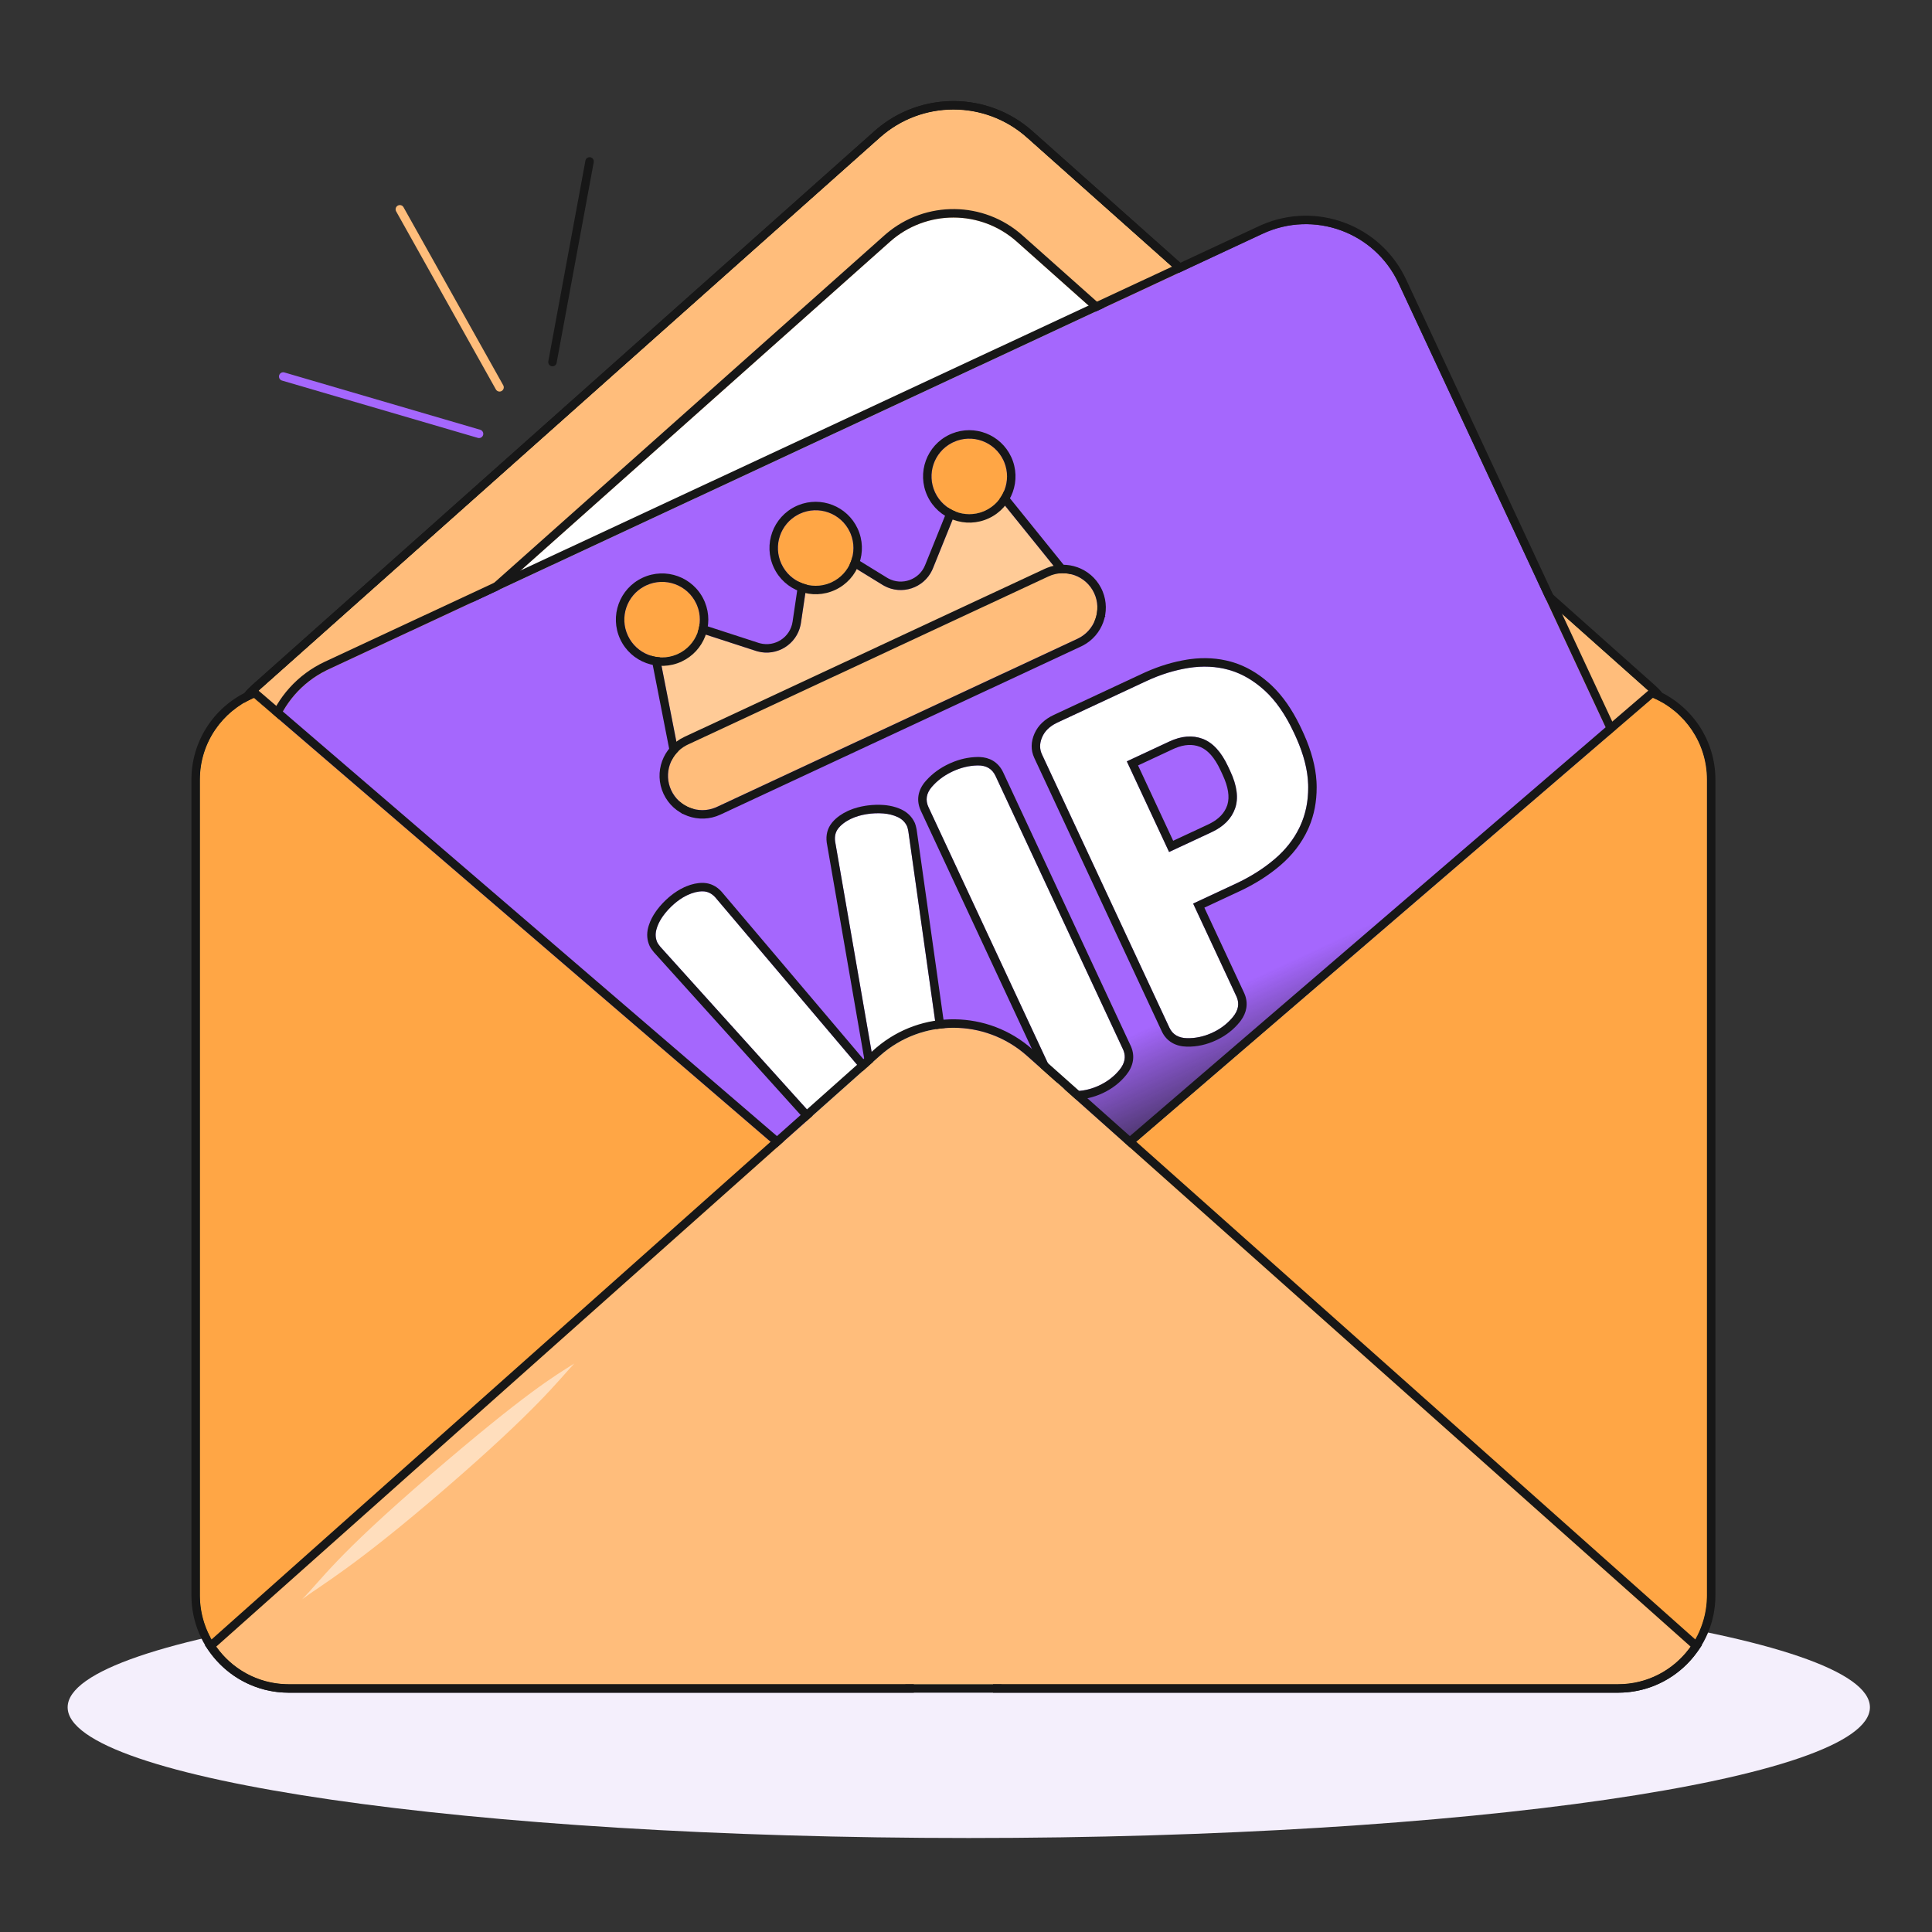 <svg width="457" height="457" viewBox="0 0 457 457" fill="none" xmlns="http://www.w3.org/2000/svg">
<rect x="0" y="0" width="457" height="457" fill="#333333" stroke="none"/>
<path d="M442.318 403.849C442.318 420.925 346.883 434.768 229.159 434.768C111.435 434.768 16 420.925 16 403.849C16 386.773 111.435 372.93 229.159 372.93C346.883 372.93 442.318 386.773 442.318 403.849Z" fill="#F4EFFC"/>
<path d="M387.563 161.307L242.899 32.521C232.994 23.703 218.055 23.703 208.151 32.521L63.487 161.307C60.933 163.581 58.215 165.655 55.504 167.738C50.505 171.58 47.283 177.619 47.283 184.41V377.376C47.283 388.982 56.691 398.39 68.297 398.39H382.752C394.358 398.39 403.767 388.982 403.767 377.376V184.41C403.767 177.619 400.545 171.58 395.546 167.738C392.835 165.655 390.117 163.581 387.563 161.307Z" fill="url(#paint0_linear_1_12706)"/>
<path d="M390.974 165.065L260.642 277.058H190.408L60.076 165.065C58.264 165.837 60.934 163.581 63.488 161.304L208.152 32.521C218.053 23.704 232.996 23.704 242.898 32.521L387.562 161.304C390.116 163.581 392.786 165.837 390.974 165.065Z" fill="#FFBD7B"/>
<path d="M207.326 30.59C217.983 21.538 233.735 21.683 244.228 31.027L388.892 159.811L388.893 159.812L390.76 161.47C391.36 162.006 391.907 162.506 392.311 162.906C392.519 163.111 392.725 163.325 392.896 163.529C392.981 163.631 393.082 163.757 393.175 163.899C393.248 164.012 393.411 164.274 393.502 164.627C393.588 164.965 393.722 165.951 392.874 166.699C392.389 167.127 391.852 167.209 391.537 167.218L261.383 279.058H189.667L59.512 167.218C59.197 167.209 58.661 167.127 58.176 166.699C57.328 165.951 57.462 164.965 57.549 164.627C57.639 164.274 57.802 164.012 57.876 163.899C57.969 163.757 58.069 163.631 58.154 163.529C58.325 163.326 58.531 163.111 58.738 162.906C59.547 162.106 60.926 160.909 62.157 159.812L62.158 159.811L206.822 31.027L207.326 30.59ZM242.898 32.522C232.997 23.704 218.053 23.704 208.152 32.522L61.623 162.961C59.88 164.52 58.717 165.644 60.076 165.065L190.408 277.058H260.641L390.974 165.065C392.333 165.644 391.171 164.52 389.427 162.961L242.898 32.522Z" fill="#171717"/>
<path d="M242.898 32.521C232.997 23.703 218.054 23.703 208.153 32.521L63.488 161.304C60.935 163.581 58.265 165.836 60.076 165.065L80.334 182.473L297.463 81.096L242.898 32.521Z" fill="#FFBD7B"/>
<path d="M207.326 30.589C217.983 21.537 233.735 21.683 244.228 31.027L301.062 81.623L80.01 184.832L59.512 167.217C59.197 167.208 58.661 167.126 58.176 166.699C57.328 165.951 57.462 164.965 57.549 164.626C57.639 164.273 57.802 164.011 57.876 163.899C57.969 163.757 58.069 163.63 58.154 163.529C58.325 163.325 58.531 163.111 58.738 162.906C59.547 162.105 60.926 160.908 62.157 159.811L62.158 159.81L206.822 31.027L207.326 30.589ZM242.898 32.521C232.997 23.704 218.053 23.704 208.152 32.521L61.623 162.96C59.88 164.519 58.717 165.643 60.076 165.065L80.334 182.472L297.463 81.095L242.898 32.521Z" fill="#171717"/>
<path d="M365.334 168.281L240.516 57.162C231.97 49.554 219.08 49.554 210.534 57.162L85.716 168.281C83.512 170.243 81.167 172.032 78.827 173.831C74.514 177.145 71.734 182.356 71.734 188.215V354.709C71.734 364.723 79.851 372.841 89.865 372.841H361.183C371.197 372.841 379.314 364.723 379.314 354.709V188.215C379.314 182.355 376.535 177.145 372.221 173.831C369.883 172.032 367.537 170.243 365.334 168.281Z" fill="white"/>
<path d="M379.314 188.215C379.314 182.538 376.705 177.472 372.621 174.148L372.221 173.831C370.175 172.258 368.124 170.69 366.167 169.009L365.333 168.281L240.516 57.162C231.97 49.554 219.08 49.554 210.534 57.162L85.715 168.281L84.883 169.01C82.926 170.691 80.874 172.258 78.827 173.831L78.427 174.148C74.344 177.472 71.734 182.539 71.734 188.215V354.709L71.74 355.177C71.984 364.819 79.755 372.591 89.398 372.835L89.866 372.841H361.183C371.041 372.841 379.06 364.975 379.308 355.177L379.314 354.709V188.215ZM381.314 354.709C381.314 365.828 372.302 374.841 361.183 374.841H89.866C78.747 374.841 69.734 365.828 69.734 354.709V188.215C69.734 181.708 72.824 175.922 77.608 172.245L79.36 170.897C81.096 169.553 82.782 168.217 84.386 166.788V166.787L209.204 55.668L209.643 55.286C218.945 47.387 232.686 47.515 241.845 55.668L366.664 166.787L367.472 167.494C369.375 169.128 371.381 170.661 373.441 172.245H373.44C378.225 175.922 381.314 181.707 381.314 188.215V354.709Z" fill="#171717"/>
<path d="M377.734 224.871L156.802 327.893C144.69 333.541 130.292 328.301 124.645 316.189L66.022 190.475C60.375 178.362 65.615 163.965 77.726 158.317L298.66 55.295C310.772 49.647 325.169 54.887 330.817 66.999L389.438 192.713C395.086 204.825 389.846 219.223 377.734 224.871Z" fill="#A567FD"/>
<path d="M298.431 53.204C311.413 47.547 326.611 53.246 332.629 66.154L391.251 191.868L391.529 192.485C397.096 205.26 391.665 220.182 379.189 226.39L378.58 226.684L157.647 329.706C144.739 335.725 129.433 330.321 123.126 317.643L122.832 317.035L64.21 191.32C58.095 178.207 63.769 162.619 76.881 156.505L297.814 53.482L298.431 53.204ZM330.817 66.999C325.169 54.887 310.772 49.647 298.66 55.295L77.726 158.318L77.164 158.589C65.454 164.414 60.463 178.552 66.022 190.475L124.645 316.189C130.204 328.111 144.241 333.375 156.232 328.15L156.802 327.893L377.734 224.871C389.656 219.311 394.92 205.273 389.695 193.283L389.438 192.714L330.817 66.999Z" fill="#171717"/>
<path d="M107.552 279.535L124.644 316.19C130.292 328.302 144.69 333.542 156.801 327.894L377.734 224.872C389.846 219.224 395.086 204.827 389.438 192.714L372.346 156.059L107.552 279.535Z" fill="url(#paint1_linear_1_12706)"/>
<path d="M156.222 223.984C155.833 223.506 155.592 223.164 155.496 222.961C155.055 222.013 154.973 220.999 155.253 219.92C155.534 218.842 156.049 217.776 156.796 216.725C157.544 215.677 158.431 214.706 159.458 213.814C160.486 212.923 161.541 212.223 162.626 211.717C163.912 211.118 165.118 210.825 166.238 210.838C167.358 210.853 168.339 211.324 169.184 212.247L207.726 257.751L197.54 199.024C197.373 197.785 197.645 196.729 198.354 195.862C199.064 194.995 200.06 194.261 201.349 193.66C202.431 193.155 203.646 192.795 204.991 192.581C206.334 192.368 207.648 192.312 208.933 192.413C210.219 192.515 211.364 192.806 212.372 193.284C213.378 193.764 214.104 194.477 214.546 195.425C214.641 195.629 214.746 196.034 214.863 196.638L224.869 267.451C225.148 269.466 224.494 271.381 222.906 273.191C221.317 275.004 219.339 276.464 216.968 277.569C214.595 278.676 212.203 279.253 209.795 279.305C207.385 279.358 205.499 278.628 204.135 277.118L156.222 223.984Z" fill="white"/>
<path d="M205.236 190.526C206.536 190.357 207.822 190.32 209.089 190.419H209.092L209.647 190.475C210.746 190.606 211.784 190.866 212.752 191.266L213.229 191.478L213.232 191.479L213.49 191.608C214.76 192.274 215.745 193.268 216.357 194.578L216.435 194.76C216.559 195.075 216.656 195.45 216.737 195.82L216.827 196.257L216.836 196.308L216.843 196.359L226.849 267.171L226.85 267.177L226.905 267.68C227.104 270.182 226.185 272.486 224.411 274.51H224.41C222.735 276.419 220.69 277.966 218.296 279.151L217.813 279.382C215.21 280.596 212.546 281.245 209.838 281.303L209.839 281.304C206.966 281.367 204.476 280.48 202.651 278.458L202.65 278.457L154.737 225.323L154.704 225.286L154.671 225.248C154.293 224.784 153.899 224.266 153.685 223.809L153.683 223.806C153.033 222.409 152.928 220.916 153.318 219.416L153.462 218.913C153.83 217.749 154.408 216.632 155.166 215.567L155.168 215.564L155.491 215.125C156.262 214.111 157.149 213.17 158.147 212.304L158.148 212.303L158.582 211.939C159.599 211.109 160.665 210.425 161.781 209.905L162.34 209.658C163.646 209.119 164.96 208.824 166.261 208.839H166.264L166.587 208.852C168.084 208.951 169.381 209.605 170.437 210.665L170.66 210.899L170.685 210.926L170.71 210.955L204.499 250.846L195.57 199.366L195.563 199.329L195.558 199.292C195.326 197.573 195.704 195.945 196.805 194.597L196.807 194.594L196.988 194.382C197.909 193.333 199.105 192.499 200.503 191.847L200.987 191.633C202.128 191.154 203.361 190.815 204.675 190.606H204.677L205.236 190.526ZM208.933 192.413C207.648 192.313 206.334 192.368 204.991 192.581C203.646 192.796 202.432 193.156 201.349 193.66L200.879 193.892C199.816 194.447 198.975 195.104 198.354 195.863C197.646 196.73 197.373 197.785 197.541 199.025L207.726 257.751L169.184 212.247C168.34 211.323 167.357 210.853 166.238 210.838C165.118 210.825 163.912 211.118 162.627 211.717L162.22 211.916C161.278 212.401 160.357 213.034 159.459 213.814C158.431 214.706 157.543 215.677 156.795 216.726L156.527 217.12C155.924 218.043 155.499 218.977 155.253 219.92C154.973 221 155.055 222.013 155.497 222.961C155.592 223.165 155.833 223.507 156.222 223.984L204.135 277.117C205.499 278.628 207.385 279.358 209.795 279.305C212.053 279.256 214.297 278.746 216.523 277.771L216.967 277.57C219.19 276.534 221.068 275.185 222.604 273.528L222.907 273.192C224.395 271.494 225.063 269.705 224.911 267.827L224.87 267.45L214.863 196.638C214.775 196.186 214.695 195.845 214.62 195.616L214.545 195.426C214.131 194.537 213.468 193.854 212.557 193.377L212.373 193.284C211.365 192.806 210.219 192.516 208.933 192.413Z" fill="#171717"/>
<path d="M219.635 190.95C218.845 189.257 219.107 187.651 220.418 186.13C221.731 184.612 223.369 183.393 225.335 182.476C227.299 181.56 229.286 181.089 231.293 181.059C233.302 181.032 234.701 181.864 235.49 183.557L265.633 248.198C266.391 249.824 266.129 251.43 264.848 253.018C263.567 254.605 261.944 255.857 259.98 256.773C258.014 257.69 256.013 258.128 253.974 258.09C251.934 258.05 250.536 257.217 249.778 255.592L219.635 190.95Z" fill="white"/>
<path d="M231.266 179.06L231.747 179.066C232.86 179.113 233.924 179.38 234.872 179.944C235.965 180.595 236.764 181.557 237.302 182.712L267.446 247.353L267.542 247.567C268 248.643 268.168 249.781 267.979 250.943C267.78 252.165 267.209 253.277 266.406 254.273L266.405 254.274C264.92 256.113 263.049 257.549 260.826 258.586H260.825C258.6 259.623 256.299 260.134 253.936 260.089H253.934C252.654 260.064 251.436 259.787 250.373 259.154C249.361 258.552 248.597 257.691 248.068 256.648L247.965 256.438L217.822 191.795C217.283 190.64 217.06 189.41 217.264 188.154C217.467 186.91 218.063 185.799 218.904 184.824L218.906 184.821L219.193 184.498C220.652 182.902 222.426 181.627 224.49 180.664L224.903 180.478C226.973 179.572 229.098 179.092 231.263 179.06H231.266ZM231.293 181.06C229.286 181.089 227.299 181.561 225.334 182.477L224.97 182.651C223.166 183.546 221.65 184.706 220.418 186.13C219.107 187.651 218.846 189.257 219.635 190.949L249.778 255.592C250.536 257.217 251.934 258.05 253.974 258.09C255.886 258.126 257.763 257.743 259.611 256.939L259.98 256.772C261.821 255.914 263.363 254.76 264.604 253.312L264.848 253.019C266.049 251.53 266.355 250.024 265.763 248.502L265.632 248.198L235.49 183.557C234.7 181.864 233.302 181.033 231.293 181.06Z" fill="#171717"/>
<path d="M246.466 178.439C245.866 177.153 245.886 175.783 246.528 174.326C247.168 172.874 248.37 171.735 250.132 170.913L271.171 161.102C274.49 159.554 277.823 158.517 281.165 157.989C284.508 157.463 287.673 157.615 290.66 158.449C293.648 159.283 296.462 160.9 299.107 163.296C301.75 165.694 304.067 169.026 306.058 173.295L306.294 173.802C308.285 178.071 309.331 181.997 309.435 185.578C309.537 189.162 308.914 192.421 307.563 195.36C306.211 198.301 304.208 200.905 301.555 203.173C298.901 205.444 295.81 207.399 292.288 209.041L282.226 213.733L292.464 235.687C293.222 237.313 292.96 238.919 291.679 240.507C290.398 242.094 288.775 243.346 286.811 244.262C284.844 245.179 282.844 245.617 280.805 245.579C278.765 245.539 277.367 244.707 276.609 243.081L246.466 178.439ZM266.539 180.091L276.539 201.536L286.601 196.843C289.446 195.516 291.296 193.645 292.147 191.226C292.999 188.809 292.62 185.871 291.009 182.415L290.487 181.296C288.876 177.842 286.87 175.664 284.47 174.761C282.07 173.859 279.446 174.072 276.601 175.399L266.539 180.091Z" fill="white"/>
<path d="M281.528 155.915C284.886 155.469 288.116 155.662 291.198 156.523L291.819 156.707C294.706 157.614 297.404 159.176 299.915 161.34L300.45 161.813L300.451 161.815L300.988 162.318C303.471 164.717 305.625 167.839 307.478 171.627L307.871 172.449V172.45L308.107 172.957L308.484 173.787C310.195 177.647 311.189 181.317 311.401 184.781L311.434 185.52V185.521L311.446 186.241C311.457 189.584 310.868 192.705 309.651 195.582L309.381 196.195C307.899 199.42 305.711 202.252 302.854 204.694C300.223 206.945 297.205 208.886 293.816 210.529L293.134 210.853L284.884 214.699L294.276 234.841V234.842L294.372 235.056C294.831 236.132 295 237.271 294.81 238.433C294.636 239.502 294.177 240.486 293.527 241.383L293.237 241.763L293.236 241.764C291.845 243.487 290.112 244.857 288.069 245.875L287.656 246.074C285.432 247.111 283.131 247.623 280.767 247.578H280.766C279.486 247.553 278.267 247.276 277.203 246.643C276.191 246.041 275.428 245.179 274.899 244.137L274.797 243.926L244.653 179.283C243.78 177.409 243.855 175.433 244.699 173.519H244.698C245.575 171.53 247.188 170.079 249.287 169.1L270.326 159.289L270.978 158.991C274.24 157.534 277.534 156.538 280.853 156.013H280.855L281.528 155.915ZM290.661 158.449C287.674 157.615 284.509 157.463 281.166 157.989C277.824 158.517 274.491 159.554 271.172 161.102L250.133 170.912L249.808 171.071C248.222 171.878 247.128 172.965 246.528 174.326L246.416 174.598C245.887 175.953 245.904 177.233 246.466 178.439L276.609 243.081C277.367 244.706 278.765 245.538 280.805 245.578C282.716 245.615 284.595 245.231 286.442 244.428L286.811 244.262C288.653 243.403 290.194 242.249 291.435 240.801L291.68 240.507C292.88 239.018 293.186 237.513 292.595 235.991L292.464 235.687L282.226 213.733L292.289 209.04C295.811 207.398 298.901 205.444 301.555 203.173C304.043 201.047 305.959 198.625 307.303 195.907L307.563 195.36C308.83 192.604 309.457 189.567 309.446 186.245L309.435 185.577C309.338 182.221 308.412 178.561 306.657 174.599L306.295 173.802L306.058 173.294C304.068 169.025 301.75 165.693 299.107 163.295C296.628 161.049 293.999 159.488 291.219 158.615L290.661 158.449ZM276.601 175.399C279.446 174.072 282.071 173.859 284.471 174.761C286.87 175.664 288.876 177.841 290.487 181.296L291.009 182.414C292.62 185.871 292.999 188.808 292.147 191.226C291.296 193.645 289.447 195.516 286.601 196.843L276.539 201.535L266.539 180.091L276.601 175.399ZM283.766 176.633C282.09 176.003 280.177 176.048 277.906 177.007L277.447 177.211L269.197 181.058L277.506 198.877L285.756 195.031L286.207 194.81C288.403 193.686 289.667 192.25 290.261 190.562L290.262 190.561L290.366 190.23C290.843 188.534 290.599 186.27 289.196 183.26L288.675 182.142C287.272 179.134 285.695 177.492 284.088 176.766L283.766 176.633Z" fill="#171717"/>
<path d="M258.318 145.113L230.357 110.475L220.677 134.433C218.774 139.143 213.094 141.012 208.766 138.352L192.289 128.225L189.455 147.357C188.711 152.382 183.627 155.533 178.796 153.963L154.221 145.977L162.783 189.662L258.318 145.113Z" fill="#FFCB97"/>
<path d="M261.48 145.846L161.312 192.555L151.604 143.023L179.415 152.061L179.757 152.162C183.306 153.098 186.932 150.746 187.477 147.064L190.754 124.935L209.813 136.648L210.124 136.827C213.353 138.57 217.429 137.135 218.823 133.685L229.777 106.571L261.48 145.846ZM220.677 134.434L220.488 134.866C218.487 139.114 213.307 140.819 209.175 138.589L208.766 138.353L192.289 128.226L189.456 147.357L189.373 147.823C188.424 152.421 183.789 155.294 179.25 154.097L178.796 153.963L154.221 145.978L162.783 189.662L258.318 145.113L230.357 110.475L220.677 134.434Z" fill="#171717"/>
<path d="M152.838 138.478C148.368 140.563 146.433 145.878 148.517 150.348C150.602 154.819 155.917 156.754 160.388 154.669C164.859 152.585 166.793 147.269 164.709 142.799C162.624 138.327 157.309 136.393 152.838 138.478Z" fill="#FFA645"/>
<path d="M151.993 136.665C157.465 134.113 163.97 136.481 166.522 141.953L166.746 142.47C168.921 147.828 166.534 154.011 161.233 156.482C155.762 159.033 149.256 156.665 146.705 151.193C144.154 145.722 146.522 139.217 151.993 136.665ZM164.709 142.799C162.624 138.327 157.309 136.392 152.838 138.478L152.427 138.683C148.251 140.894 146.498 146.018 148.518 150.349C150.537 154.68 155.589 156.63 159.967 154.853L160.388 154.669C164.719 152.65 166.67 147.598 164.893 143.22L164.709 142.799Z" fill="#171717"/>
<path d="M189.168 121.534C184.698 123.619 182.763 128.934 184.847 133.405C186.932 137.875 192.247 139.81 196.718 137.725C201.189 135.641 203.123 130.325 201.039 125.855C198.955 121.384 193.64 119.45 189.168 121.534Z" fill="#FFA645"/>
<path d="M188.839 119.496C194.198 117.321 200.38 119.709 202.852 125.01C205.402 130.481 203.035 136.987 197.564 139.538C192.092 142.089 185.587 139.721 183.035 134.25C180.484 128.778 182.852 122.273 188.323 119.722L188.839 119.496ZM201.039 125.854C198.955 121.384 193.639 119.45 189.168 121.534L188.757 121.739C184.581 123.951 182.829 129.073 184.848 133.404C186.867 137.735 191.919 139.686 196.297 137.909L196.718 137.725C201.049 135.706 203 130.654 201.223 126.276L201.039 125.854Z" fill="#171717"/>
<path d="M225.5 104.596C221.03 106.681 219.095 111.996 221.179 116.466C223.264 120.937 228.579 122.872 233.05 120.787C237.521 118.703 239.455 113.387 237.371 108.917C235.287 104.446 229.972 102.511 225.5 104.596Z" fill="#FFA645"/>
<path d="M225.171 102.558C230.53 100.382 236.712 102.771 239.184 108.071C241.735 113.543 239.367 120.048 233.896 122.599C228.424 125.15 221.918 122.783 219.367 117.311C216.816 111.84 219.184 105.335 224.655 102.783L225.171 102.558ZM237.371 108.917C235.287 104.446 229.972 102.51 225.5 104.596L225.089 104.801C220.913 107.012 219.161 112.136 221.18 116.467C223.199 120.797 228.251 122.748 232.629 120.971L233.05 120.787C237.381 118.768 239.332 113.716 237.555 109.338L237.371 108.917Z" fill="#171717"/>
<path d="M254.879 151.094L169.579 190.87C165.508 192.769 160.669 191.007 158.771 186.936C156.872 182.865 158.634 178.026 162.705 176.127L248.005 136.351C252.076 134.453 256.915 136.215 258.814 140.286C260.711 144.356 258.95 149.195 254.879 151.094Z" fill="#FFBD7B"/>
<path d="M247.638 134.331C252.445 132.379 257.966 134.389 260.393 138.973L260.626 139.441L260.835 139.919C262.786 144.725 260.775 150.246 256.191 152.675L255.725 152.907L170.425 192.683C165.352 195.049 159.323 192.853 156.958 187.781C154.593 182.709 156.788 176.68 161.86 174.315L247.16 134.539L247.638 134.331ZM258.813 140.286C256.915 136.215 252.076 134.453 248.005 136.351L162.705 176.128L162.33 176.314C158.527 178.328 156.931 182.992 158.77 186.936C160.609 190.88 165.208 192.657 169.195 191.038L169.579 190.871L254.879 151.095C258.949 149.195 260.711 144.356 258.813 140.286Z" fill="#171717"/>
<path d="M60.077 165.069L214.156 297.469V398.392H68.297C56.691 398.392 47.283 388.983 47.283 377.377V184.412C47.283 175.724 52.556 168.269 60.077 165.069Z" fill="#FFA645"/>
<path d="M45.287 183.966C45.464 174.64 51.191 166.677 59.294 163.229L60.437 162.742L216.156 296.55V400.392H68.297C55.587 400.392 45.283 390.088 45.283 377.377V184.412L45.287 183.966ZM47.283 377.377L47.29 377.919C47.572 389.095 56.58 398.102 67.755 398.385L68.297 398.392H214.156V297.469L60.077 165.069C52.556 168.269 47.283 175.724 47.283 184.412V377.377Z" fill="#171717"/>
<path d="M390.974 165.069L236.895 297.469V398.392H382.753C394.359 398.392 403.767 388.983 403.767 377.377V184.412C403.767 175.724 398.494 168.269 390.974 165.069Z" fill="url(#paint2_linear_1_12706)"/>
<path d="M390.974 165.069L236.895 297.469V398.392H382.753C394.359 398.392 403.767 388.983 403.767 377.377V184.412C403.767 175.724 398.494 168.269 390.974 165.069Z" fill="url(#paint3_linear_1_12706)"/>
<path d="M390.974 165.069L236.895 297.469V398.392H382.753C394.359 398.392 403.767 388.983 403.767 377.377V184.412C403.767 175.724 398.494 168.269 390.974 165.069Z" fill="#FFA645"/>
<path d="M403.768 377.377V184.412C403.767 175.724 398.494 168.269 390.974 165.069L236.895 297.469V398.392H382.753C394.178 398.392 403.473 389.275 403.761 377.919L403.768 377.377ZM405.768 377.377C405.768 390.088 395.463 400.392 382.753 400.392H234.895V296.55L390.613 162.742L391.757 163.229C399.988 166.732 405.767 174.894 405.768 184.412V377.377Z" fill="#171717"/>
<path d="M399.903 389.493L242.899 249.721C232.994 240.904 218.055 240.904 208.151 249.721L51.147 389.493C54.953 394.87 61.208 398.39 68.298 398.39H382.753C389.841 398.39 396.097 394.87 399.903 389.493Z" fill="#FFBD7B"/>
<path d="M207.325 247.79C217.985 238.738 233.733 238.883 244.229 248.227L402.569 389.188L401.536 390.648C397.373 396.529 390.521 400.39 382.752 400.39H68.298C60.529 400.39 53.677 396.529 49.514 390.648L48.481 389.188L206.821 248.227L207.325 247.79ZM242.899 249.722C232.994 240.904 218.055 240.904 208.151 249.722L51.147 389.493C54.834 394.702 60.82 398.169 67.636 398.381L68.298 398.39H382.752C389.62 398.39 395.705 395.087 399.539 389.992L399.903 389.493L242.899 249.722Z" fill="#171717"/>
<path d="M135.845 322.527C132.01 326.607 127.265 333.144 105.507 351.96C83.749 370.775 75.854 374.978 71.452 378.307C76.168 373.561 79.151 368.356 101.79 348.875C124.428 329.394 131.159 325.482 135.845 322.527Z" fill="white" fill-opacity="0.5"/>
<path d="M93.706 49.998C93.437 49.516 93.608 48.907 94.09 48.637C94.572 48.367 95.181 48.539 95.451 49.02L119.037 91.132C119.307 91.614 119.135 92.223 118.653 92.493C118.171 92.763 117.562 92.591 117.292 92.109L93.706 49.998Z" fill="#FFBD7B"/>
<path d="M138.501 37.902C138.643 37.415 139.134 37.105 139.643 37.2C140.152 37.294 140.499 37.758 140.457 38.263L140.444 38.365L131.665 85.826C131.565 86.369 131.043 86.728 130.5 86.628C129.957 86.527 129.599 86.006 129.699 85.463L138.478 38.001L138.501 37.902Z" fill="#171717"/>
<path d="M66.615 89.988C66.145 89.797 65.886 89.278 66.032 88.781C66.177 88.284 66.675 87.986 67.173 88.079L67.272 88.102L113.596 101.659C114.126 101.815 114.43 102.37 114.275 102.9C114.12 103.43 113.565 103.734 113.035 103.579L66.711 90.021L66.615 89.988Z" fill="#A567FD"/>
<defs>
<linearGradient id="paint0_linear_1_12706" x1="225.525" y1="92.581" x2="225.525" y2="390.13" gradientUnits="userSpaceOnUse">
<stop stop-color="#FEF0AE"/>
<stop offset="1" stop-color="#FAC600"/>
</linearGradient>
<linearGradient id="paint1_linear_1_12706" x1="255.368" y1="250.581" x2="270.77" y2="283.569" gradientUnits="userSpaceOnUse">
<stop stop-color="#1A1A1A" stop-opacity="0"/>
<stop offset="1" stop-color="#1A1A1A"/>
</linearGradient>
<linearGradient id="paint2_linear_1_12706" x1="295.867" y1="251.376" x2="363.792" y2="353.704" gradientUnits="userSpaceOnUse">
<stop stop-color="#FEF0AE"/>
<stop offset="1" stop-color="#FAC600"/>
</linearGradient>
<linearGradient id="paint3_linear_1_12706" x1="361.318" y1="281.73" x2="421.44" y2="281.73" gradientUnits="userSpaceOnUse">
<stop stop-color="#FEA613" stop-opacity="0"/>
<stop offset="0.203" stop-color="#FDA215" stop-opacity="0.203"/>
<stop offset="0.405" stop-color="#FB961B" stop-opacity="0.405"/>
<stop offset="0.607" stop-color="#F68225" stop-opacity="0.607"/>
<stop offset="0.807" stop-color="#F06633" stop-opacity="0.807"/>
<stop offset="1" stop-color="#E94444"/>
</linearGradient>
</defs>
</svg>
